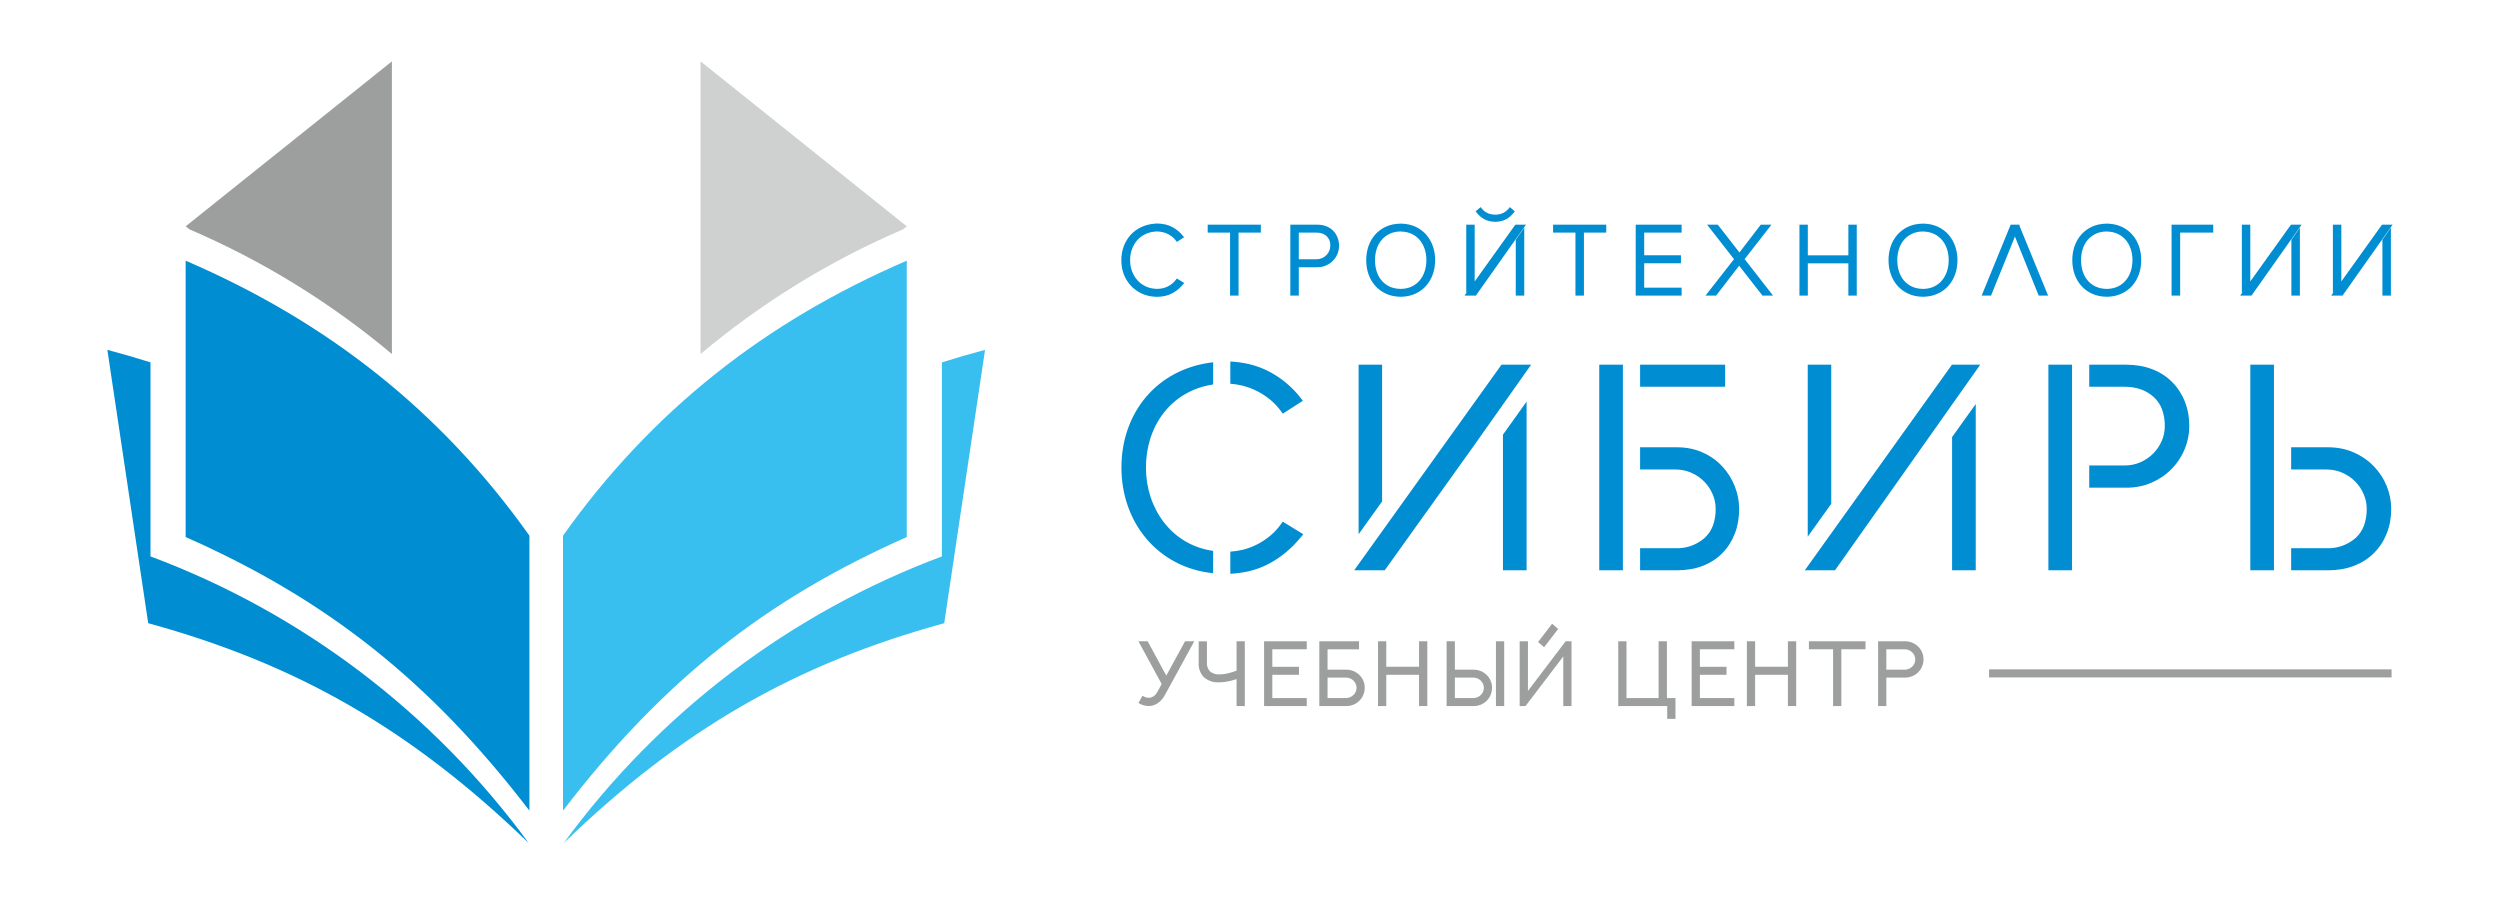 <?xml version="1.0" encoding="UTF-8"?> <svg xmlns="http://www.w3.org/2000/svg" width="163" height="59" viewBox="0 0 163 59" fill="none"> <path d="M155.931 43.642H129.688V44.168H155.931V43.642Z" fill="#9D9E9E"></path> <path d="M149.383 29.163H151.798C152.093 29.162 152.387 29.191 152.676 29.249C152.953 29.304 153.222 29.39 153.48 29.506C153.726 29.614 153.962 29.746 154.184 29.9C154.401 30.051 154.602 30.223 154.784 30.414C154.962 30.599 155.123 30.8 155.263 31.016C155.402 31.231 155.52 31.459 155.615 31.697L155.615 31.697C155.808 32.166 155.907 32.67 155.907 33.178C155.907 33.459 155.883 33.74 155.834 34.017C155.787 34.278 155.714 34.534 155.616 34.779C155.522 35.018 155.405 35.247 155.265 35.462C155.128 35.674 154.969 35.87 154.791 36.048L154.789 36.05C154.61 36.231 154.412 36.393 154.197 36.531C153.974 36.674 153.737 36.793 153.49 36.889H153.489C153.228 36.988 152.958 37.062 152.683 37.109C152.391 37.159 152.095 37.183 151.798 37.182H149.383V35.744H151.685C152.379 35.773 153.058 35.535 153.583 35.08C153.824 34.861 154.01 34.589 154.125 34.284C154.254 33.93 154.317 33.555 154.309 33.178C154.31 33.014 154.293 32.85 154.261 32.69C154.227 32.529 154.178 32.373 154.113 32.222L154.113 32.222C154.047 32.069 153.968 31.922 153.876 31.783C153.783 31.645 153.679 31.517 153.563 31.398C153.447 31.279 153.319 31.171 153.181 31.077C153.036 30.979 152.883 30.894 152.724 30.823C152.562 30.753 152.394 30.699 152.221 30.664C152.044 30.628 151.865 30.611 151.685 30.611H149.383L149.383 29.163ZM148.047 37.182H146.72V23.778H148.262V37.182H148.047ZM138.519 30.349C138.699 30.35 138.879 30.332 139.056 30.297C139.228 30.262 139.397 30.208 139.559 30.138C139.718 30.067 139.871 29.982 140.015 29.884C140.153 29.79 140.281 29.682 140.398 29.562C140.631 29.326 140.817 29.047 140.948 28.742L140.949 28.741C141.014 28.592 141.063 28.437 141.095 28.278C141.128 28.115 141.145 27.949 141.144 27.783C141.152 27.406 141.089 27.031 140.96 26.676C140.844 26.372 140.659 26.1 140.418 25.881C140.175 25.661 139.89 25.492 139.581 25.384C139.239 25.269 138.88 25.212 138.519 25.217H136.218V23.778H138.633C138.929 23.777 139.226 23.802 139.518 23.852C139.793 23.898 140.063 23.972 140.324 24.072H140.325C140.572 24.167 140.809 24.287 141.032 24.43C141.247 24.568 141.445 24.73 141.625 24.912L141.625 24.911C141.985 25.273 142.266 25.705 142.451 26.181C142.549 26.427 142.622 26.683 142.668 26.943C142.718 27.221 142.742 27.502 142.741 27.783C142.742 28.291 142.643 28.794 142.45 29.264L142.449 29.264C142.156 29.988 141.659 30.613 141.019 31.061C140.797 31.214 140.561 31.346 140.314 31.455C140.057 31.571 139.788 31.657 139.511 31.712C139.222 31.77 138.928 31.799 138.633 31.798H136.218V30.349H138.519ZM135.097 23.994V37.182H133.555V23.778H135.097V23.994ZM127.276 36.967V28.497L128.818 26.342V37.182H127.276V36.967ZM119.397 23.994V32.849L117.864 34.99V23.778H119.397V23.994ZM127.293 23.778H129.111L128.872 24.117L119.708 37.091L119.643 37.182H117.674L127.267 23.778H127.293ZM106.934 29.163H109.349C109.644 29.162 109.937 29.191 110.226 29.249C110.5 29.304 110.767 29.39 111.022 29.506C111.265 29.615 111.498 29.747 111.715 29.902C111.927 30.052 112.122 30.225 112.298 30.416C112.472 30.603 112.627 30.805 112.763 31.02C112.898 31.235 113.013 31.463 113.105 31.699C113.2 31.935 113.272 32.178 113.321 32.427C113.369 32.675 113.393 32.926 113.393 33.178C113.394 33.458 113.371 33.737 113.324 34.014C113.28 34.275 113.21 34.531 113.116 34.778C113.026 35.016 112.913 35.244 112.777 35.46C112.644 35.672 112.488 35.869 112.313 36.048C112.137 36.23 111.942 36.392 111.73 36.53C111.511 36.673 111.277 36.793 111.032 36.889C110.773 36.989 110.505 37.063 110.232 37.109C109.94 37.159 109.645 37.183 109.349 37.182H106.934V35.744H109.236C109.93 35.773 110.609 35.535 111.134 35.08C111.375 34.861 111.561 34.589 111.676 34.284C111.805 33.93 111.868 33.555 111.86 33.178C111.861 33.014 111.845 32.851 111.812 32.69C111.779 32.53 111.729 32.373 111.665 32.222L111.664 32.222C111.599 32.069 111.519 31.922 111.427 31.783C111.335 31.645 111.23 31.517 111.115 31.398C110.998 31.279 110.87 31.171 110.732 31.077C110.588 30.979 110.435 30.894 110.275 30.823C110.113 30.753 109.945 30.699 109.772 30.664C109.596 30.628 109.416 30.611 109.236 30.611H106.934L106.934 29.163ZM112.264 25.217H106.934V23.778H112.479V25.217H112.264ZM105.598 37.182H104.271V23.778H105.813V37.182H105.598ZM97.992 36.967V28.34L99.534 26.185V37.182H97.992V36.967ZM90.113 23.994V32.692L88.581 34.833V23.778H90.113V23.994ZM98.009 23.778H99.828L99.589 24.117L96.011 29.181L90.285 37.182H88.293L88.537 36.842L97.834 23.868L97.899 23.778H98.009ZM84.819 35.021C84.527 35.382 84.201 35.713 83.844 36.01C83.496 36.298 83.12 36.55 82.72 36.762C82.308 36.978 81.87 37.141 81.416 37.245C81.022 37.336 80.621 37.391 80.217 37.409V35.965C80.479 35.95 80.74 35.912 80.995 35.852C81.338 35.771 81.67 35.648 81.984 35.486C82.291 35.328 82.578 35.135 82.841 34.912C83.096 34.694 83.324 34.446 83.519 34.174L83.635 34.012L83.805 34.116L84.764 34.703L84.974 34.831L84.819 35.021ZM74.715 30.49C74.715 33.144 76.377 35.534 79.096 35.918V37.373C75.482 37.006 73.117 34.059 73.117 30.49C73.117 26.894 75.442 24.041 79.096 23.619V25.067C76.341 25.486 74.715 27.781 74.715 30.49ZM83.52 26.808C83.323 26.538 83.094 26.292 82.838 26.076H82.837C82.574 25.856 82.287 25.666 81.981 25.51H81.981C81.669 25.349 81.339 25.225 80.998 25.141C80.741 25.079 80.48 25.038 80.217 25.019V23.571C80.623 23.59 81.026 23.645 81.422 23.736C81.88 23.841 82.322 24.005 82.739 24.222H82.74C83.543 24.641 84.246 25.228 84.802 25.943L84.947 26.128L84.749 26.256L83.809 26.862L83.64 26.971L83.52 26.808Z" fill="#008DD2"></path> <path d="M155.333 19.186V15.636L155.349 15.614L155.731 15.067L155.887 14.843V19.272H155.333V19.186ZM155.351 14.648H155.999L155.903 14.784L152.759 19.235L152.733 19.272H151.994L152.092 19.135L152.339 18.79L152.259 18.898L152.104 19.105V14.648H152.655V18.35L155.282 14.684L155.307 14.648H155.351ZM149.398 19.186V15.636L149.414 15.614L149.796 15.067L149.952 14.843V19.272H149.398V19.186ZM149.416 14.648H150.064L149.968 14.784L146.824 19.235L146.798 19.272H146.059L146.156 19.135L146.404 18.79L146.324 18.898L146.169 19.105V14.648H146.719V18.35L149.346 14.684L149.372 14.648H149.416ZM141.586 19.186V14.648H144.302V15.166H142.146V19.272H141.586V19.186ZM137.374 15.091L137.296 15.094C137.176 15.097 137.056 15.113 136.939 15.14C136.83 15.165 136.725 15.203 136.625 15.252L136.624 15.252C136.527 15.299 136.435 15.356 136.349 15.422C136.265 15.488 136.187 15.562 136.118 15.644L136.117 15.644C135.973 15.815 135.865 16.013 135.797 16.226C135.759 16.341 135.731 16.459 135.714 16.578C135.676 16.834 135.676 17.093 135.713 17.349C135.731 17.469 135.759 17.588 135.797 17.704C135.832 17.813 135.877 17.919 135.932 18.02C135.985 18.116 136.047 18.206 136.117 18.289V18.289C136.186 18.371 136.264 18.444 136.349 18.509C136.434 18.575 136.527 18.631 136.624 18.678H136.624C136.725 18.726 136.83 18.762 136.939 18.787C137.056 18.814 137.176 18.829 137.296 18.833L137.379 18.836V18.837L137.456 18.833C137.573 18.827 137.688 18.81 137.802 18.782C137.908 18.755 138.011 18.717 138.109 18.669L138.11 18.668C138.205 18.621 138.295 18.564 138.378 18.498H138.379C138.461 18.433 138.537 18.358 138.604 18.277H138.605C138.674 18.193 138.735 18.103 138.787 18.008V18.007C138.842 17.907 138.888 17.802 138.924 17.694C138.961 17.579 138.99 17.462 139.008 17.343C139.027 17.218 139.036 17.09 139.036 16.963C139.036 16.836 139.027 16.709 139.008 16.583L139.008 16.583C138.99 16.464 138.962 16.347 138.924 16.233C138.888 16.125 138.842 16.02 138.787 15.92C138.735 15.825 138.674 15.735 138.605 15.652C138.537 15.572 138.461 15.499 138.379 15.434C138.295 15.368 138.205 15.311 138.109 15.264C138.011 15.215 137.908 15.177 137.802 15.151H137.802C137.688 15.123 137.572 15.106 137.456 15.1L137.374 15.096V15.091ZM135.113 16.963C135.113 16.804 135.125 16.645 135.151 16.487C135.175 16.336 135.213 16.187 135.264 16.042V16.041C135.313 15.902 135.375 15.768 135.449 15.64C135.521 15.516 135.606 15.399 135.701 15.291V15.291C135.796 15.185 135.902 15.088 136.016 15.004C136.133 14.918 136.258 14.844 136.389 14.783H136.39C136.527 14.72 136.67 14.672 136.818 14.64C136.973 14.606 137.132 14.587 137.291 14.583L137.374 14.58V14.579L137.464 14.583C137.619 14.589 137.773 14.61 137.924 14.645C138.068 14.679 138.209 14.727 138.344 14.79H138.344C138.474 14.851 138.597 14.925 138.712 15.011C138.826 15.096 138.93 15.192 139.024 15.298L139.024 15.299C139.118 15.406 139.202 15.523 139.273 15.647C139.347 15.775 139.409 15.909 139.458 16.048V16.049C139.508 16.193 139.546 16.341 139.571 16.492C139.621 16.804 139.621 17.122 139.571 17.434C139.546 17.585 139.508 17.734 139.458 17.878V17.878C139.409 18.018 139.347 18.152 139.273 18.28C139.202 18.404 139.118 18.52 139.024 18.628L139.024 18.628C138.93 18.734 138.826 18.831 138.712 18.915C138.597 19.001 138.474 19.075 138.344 19.136H138.344C138.209 19.199 138.068 19.248 137.924 19.283C137.773 19.318 137.619 19.339 137.464 19.346L137.374 19.35V19.348L137.291 19.346C137.132 19.343 136.974 19.324 136.819 19.289C136.672 19.256 136.528 19.208 136.391 19.144H136.391C136.259 19.083 136.134 19.009 136.017 18.924C135.902 18.839 135.796 18.742 135.701 18.636V18.635C135.606 18.528 135.521 18.411 135.449 18.287C135.375 18.159 135.313 18.024 135.264 17.885V17.885C135.213 17.74 135.175 17.591 135.151 17.439C135.125 17.282 135.113 17.123 135.113 16.963ZM131.154 14.648H131.688L131.664 14.708L131.738 14.887L133.487 19.153L133.536 19.272H132.923L132.901 19.218L131.386 15.454L131.374 15.424L129.838 19.218L129.817 19.272H129.204L129.252 19.153L131.074 14.702L131.096 14.648L131.154 14.648ZM125.393 15.091L125.314 15.094C125.194 15.097 125.075 15.113 124.957 15.14C124.849 15.165 124.743 15.203 124.643 15.252L124.643 15.252C124.545 15.299 124.453 15.356 124.368 15.422C124.283 15.488 124.205 15.562 124.136 15.644L124.136 15.644C123.992 15.815 123.883 16.013 123.815 16.226C123.778 16.341 123.75 16.459 123.732 16.578C123.694 16.834 123.694 17.093 123.732 17.349C123.75 17.469 123.778 17.588 123.815 17.704C123.85 17.813 123.896 17.919 123.951 18.02C124.003 18.116 124.065 18.206 124.136 18.289V18.289C124.205 18.371 124.282 18.444 124.367 18.509C124.453 18.575 124.545 18.631 124.643 18.678H124.643C124.743 18.726 124.849 18.762 124.957 18.787C125.074 18.814 125.194 18.829 125.314 18.833L125.398 18.836V18.837L125.474 18.833C125.591 18.827 125.707 18.81 125.82 18.782C125.926 18.755 126.03 18.717 126.128 18.669L126.128 18.668C126.223 18.621 126.313 18.564 126.397 18.498C126.479 18.433 126.555 18.358 126.623 18.277H126.623C126.692 18.193 126.754 18.103 126.805 18.008V18.007C126.86 17.907 126.906 17.802 126.942 17.694C126.98 17.579 127.008 17.462 127.026 17.343C127.045 17.218 127.055 17.09 127.054 16.963C127.055 16.836 127.045 16.709 127.026 16.583L127.026 16.583C127.008 16.464 126.98 16.347 126.942 16.233C126.906 16.125 126.86 16.02 126.805 15.92C126.753 15.825 126.692 15.735 126.623 15.652C126.555 15.572 126.479 15.499 126.397 15.434C126.313 15.368 126.223 15.311 126.128 15.264C126.03 15.215 125.927 15.177 125.82 15.151H125.82C125.707 15.123 125.591 15.106 125.474 15.1L125.393 15.096V15.091ZM123.131 16.963C123.131 16.804 123.144 16.645 123.169 16.487C123.194 16.336 123.231 16.187 123.282 16.042V16.041C123.331 15.902 123.393 15.768 123.467 15.64C123.54 15.516 123.624 15.399 123.719 15.291V15.291C123.814 15.185 123.92 15.088 124.035 15.004C124.151 14.918 124.276 14.844 124.408 14.783H124.408C124.545 14.72 124.689 14.672 124.836 14.64C124.992 14.606 125.15 14.587 125.309 14.583L125.393 14.58V14.579L125.482 14.583C125.637 14.589 125.791 14.61 125.942 14.645C126.087 14.679 126.228 14.727 126.362 14.79H126.363C126.492 14.851 126.616 14.925 126.731 15.011C126.844 15.096 126.948 15.192 127.042 15.298L127.042 15.299C127.137 15.406 127.22 15.523 127.292 15.647C127.365 15.774 127.427 15.909 127.476 16.048V16.049C127.527 16.193 127.564 16.341 127.589 16.492C127.639 16.804 127.639 17.122 127.589 17.434C127.564 17.585 127.527 17.733 127.476 17.878V17.878C127.427 18.018 127.365 18.152 127.292 18.28C127.22 18.404 127.137 18.52 127.042 18.628L127.042 18.628C126.948 18.734 126.844 18.831 126.731 18.915C126.616 19.001 126.492 19.075 126.363 19.136H126.362C126.228 19.199 126.087 19.248 125.942 19.283C125.791 19.318 125.637 19.339 125.482 19.346L125.393 19.35V19.348L125.31 19.346C125.151 19.343 124.992 19.324 124.837 19.289C124.69 19.256 124.546 19.208 124.409 19.144H124.409C124.277 19.083 124.152 19.009 124.036 18.924C123.92 18.839 123.814 18.742 123.719 18.636V18.635C123.624 18.528 123.54 18.411 123.467 18.287C123.393 18.159 123.331 18.024 123.282 17.885V17.885C123.231 17.74 123.194 17.591 123.169 17.439C123.144 17.282 123.131 17.123 123.131 16.963ZM117.87 16.649H120.513V14.648H121.06V19.272H120.513V17.169H117.87V19.272H117.323V14.648H117.87V16.649ZM115.427 19.272H114.912L114.886 19.238L113.391 17.324L113.36 17.364L111.917 19.238L111.891 19.272H111.2L111.308 19.133L112.997 16.975L113.058 16.897L111.41 14.787L111.301 14.648H111.998L112.024 14.681L113.412 16.462L113.43 16.438L114.778 14.682L114.804 14.648H115.501L115.393 14.787L113.799 16.83L113.749 16.894L115.494 19.133L115.603 19.272L115.427 19.272ZM106.734 14.648H109.642V15.166H107.202V16.642H109.597V17.163H107.202V18.754H109.642V19.272H106.648V14.648L106.734 14.648ZM102.64 15.166H101.26V14.648H104.727V15.166H103.273V19.272H102.719V15.166L102.64 15.166ZM98.828 19.186V15.636L98.843 15.614L99.225 15.067L99.381 14.843V19.272H98.828V19.186ZM98.846 14.648H99.493L99.398 14.784L96.253 19.235L96.228 19.272H95.489L95.586 19.136L95.833 18.79L95.754 18.898L95.599 19.106V14.648H96.149V18.35L98.776 14.684L98.802 14.648L98.846 14.648ZM96.593 13.572C96.645 13.638 96.703 13.699 96.767 13.753C96.824 13.801 96.887 13.843 96.953 13.877H96.954C97.021 13.91 97.091 13.937 97.164 13.955V13.955C97.245 13.975 97.328 13.988 97.412 13.993L97.488 13.999L97.565 13.993C97.649 13.988 97.732 13.975 97.813 13.955V13.955C97.885 13.937 97.956 13.91 98.023 13.877H98.023C98.09 13.843 98.153 13.801 98.21 13.753C98.275 13.698 98.335 13.638 98.388 13.572L98.444 13.504L98.51 13.562L98.703 13.727L98.766 13.781L98.714 13.846C98.64 13.94 98.558 14.027 98.469 14.106C98.389 14.177 98.301 14.239 98.207 14.291C98.114 14.341 98.016 14.38 97.914 14.406C97.803 14.435 97.69 14.452 97.576 14.458L97.492 14.463V14.464L97.488 14.463L97.485 14.464V14.463L97.401 14.458C97.287 14.452 97.175 14.435 97.066 14.406C96.964 14.38 96.865 14.341 96.772 14.291C96.677 14.24 96.589 14.178 96.508 14.106H96.508C96.419 14.027 96.337 13.939 96.263 13.846L96.211 13.78L96.275 13.726L96.47 13.561L96.538 13.504L96.593 13.572ZM91.339 15.091L91.26 15.094C91.14 15.097 91.021 15.113 90.903 15.14C90.795 15.165 90.689 15.203 90.589 15.252L90.589 15.252C90.491 15.299 90.399 15.356 90.314 15.422C90.229 15.488 90.151 15.562 90.082 15.644L90.082 15.644C89.938 15.815 89.829 16.013 89.761 16.226C89.724 16.341 89.696 16.459 89.678 16.578C89.641 16.834 89.641 17.093 89.678 17.349C89.696 17.469 89.724 17.588 89.761 17.704C89.796 17.813 89.842 17.919 89.897 18.02C89.949 18.116 90.011 18.206 90.082 18.289L90.082 18.289C90.151 18.371 90.228 18.444 90.313 18.509C90.399 18.575 90.491 18.631 90.588 18.677L90.589 18.678C90.689 18.726 90.795 18.762 90.903 18.787C91.02 18.814 91.14 18.829 91.26 18.833L91.344 18.836V18.837L91.42 18.833C91.537 18.827 91.653 18.81 91.766 18.782C91.872 18.755 91.975 18.717 92.074 18.669L92.074 18.668C92.169 18.621 92.259 18.564 92.342 18.498H92.343C92.425 18.433 92.501 18.358 92.569 18.277H92.569C92.638 18.193 92.699 18.103 92.751 18.008V18.007C92.806 17.907 92.852 17.802 92.888 17.693C92.926 17.579 92.954 17.462 92.972 17.343C93.01 17.091 93.01 16.835 92.972 16.583C92.954 16.464 92.926 16.347 92.888 16.233C92.852 16.125 92.806 16.02 92.751 15.92C92.699 15.825 92.638 15.736 92.569 15.652C92.432 15.491 92.264 15.358 92.074 15.264L92.074 15.264C91.976 15.215 91.873 15.177 91.766 15.151H91.766C91.653 15.123 91.537 15.106 91.42 15.1L91.339 15.096V15.091ZM89.077 16.963C89.077 16.804 89.09 16.645 89.115 16.487C89.14 16.336 89.177 16.187 89.228 16.042V16.041C89.277 15.902 89.339 15.768 89.413 15.64C89.486 15.516 89.57 15.399 89.665 15.291V15.291C89.76 15.185 89.866 15.088 89.981 15.004C90.097 14.918 90.222 14.844 90.354 14.783H90.354C90.491 14.72 90.635 14.672 90.782 14.64C90.938 14.606 91.096 14.586 91.255 14.583L91.339 14.58V14.579L91.428 14.583C91.583 14.589 91.737 14.61 91.888 14.645C92.033 14.679 92.174 14.727 92.308 14.79H92.309C92.438 14.851 92.562 14.925 92.677 15.011C92.79 15.096 92.894 15.192 92.988 15.298L92.988 15.299C93.083 15.406 93.166 15.523 93.238 15.647C93.311 15.775 93.373 15.909 93.422 16.048V16.049C93.473 16.193 93.51 16.341 93.535 16.492C93.585 16.804 93.585 17.122 93.535 17.434C93.51 17.585 93.473 17.734 93.422 17.878V17.878C93.373 18.017 93.311 18.152 93.238 18.28C93.166 18.404 93.083 18.52 92.988 18.628L92.988 18.628C92.894 18.734 92.79 18.831 92.677 18.915C92.562 19.001 92.438 19.075 92.309 19.136H92.308C92.174 19.199 92.033 19.248 91.888 19.283C91.737 19.318 91.583 19.339 91.428 19.346L91.339 19.35V19.348L91.256 19.346C91.097 19.343 90.938 19.324 90.783 19.289C90.636 19.256 90.492 19.208 90.355 19.144H90.355C90.224 19.083 90.098 19.009 89.982 18.924C89.867 18.839 89.76 18.742 89.665 18.636V18.635C89.57 18.528 89.486 18.411 89.413 18.287C89.339 18.159 89.277 18.024 89.228 17.885V17.885C89.177 17.74 89.14 17.591 89.115 17.439C89.09 17.282 89.077 17.123 89.077 16.963ZM84.682 17.424V19.272H84.129V14.648H85.883C85.986 14.648 86.088 14.656 86.189 14.674C86.284 14.69 86.378 14.716 86.468 14.75H86.468C86.554 14.783 86.636 14.824 86.713 14.874C86.787 14.922 86.856 14.978 86.918 15.041L86.918 15.04C87.043 15.165 87.14 15.315 87.204 15.479C87.238 15.565 87.264 15.653 87.28 15.744C87.297 15.84 87.305 15.937 87.305 16.034C87.305 16.21 87.271 16.384 87.204 16.547C87.171 16.63 87.13 16.708 87.082 16.783C87.034 16.857 86.978 16.927 86.916 16.991C86.853 17.057 86.784 17.117 86.709 17.169C86.632 17.222 86.55 17.268 86.465 17.305C86.376 17.345 86.283 17.375 86.187 17.394C86.087 17.414 85.985 17.424 85.883 17.424H84.682ZM84.682 15.166V16.903H85.844C85.905 16.903 85.966 16.897 86.026 16.885C86.084 16.873 86.141 16.855 86.196 16.831C86.25 16.808 86.302 16.779 86.351 16.745C86.397 16.713 86.441 16.677 86.48 16.636C86.519 16.596 86.555 16.553 86.586 16.506C86.617 16.459 86.644 16.41 86.666 16.359L86.666 16.358C86.689 16.308 86.705 16.255 86.716 16.202C86.727 16.146 86.733 16.091 86.733 16.034C86.749 15.86 86.706 15.684 86.61 15.537C86.514 15.389 86.371 15.279 86.205 15.223C86.089 15.184 85.967 15.165 85.844 15.166L84.682 15.166ZM80.12 15.166H78.741V14.648H82.207V15.166H80.754V19.272H80.2V15.166H80.12ZM76.683 15.707C76.546 15.521 76.366 15.369 76.159 15.265H76.159C76.053 15.21 75.941 15.168 75.825 15.14C75.704 15.111 75.581 15.095 75.457 15.094L75.378 15.092V15.093L75.299 15.1C75.187 15.11 75.075 15.13 74.966 15.159C74.861 15.188 74.757 15.226 74.659 15.274H74.659C74.562 15.321 74.47 15.377 74.384 15.442C74.299 15.507 74.22 15.58 74.15 15.66C74.077 15.743 74.012 15.832 73.956 15.927C73.898 16.026 73.849 16.129 73.808 16.236C73.766 16.348 73.735 16.463 73.715 16.581C73.694 16.707 73.683 16.835 73.684 16.963C73.681 17.209 73.723 17.453 73.808 17.684C73.849 17.791 73.898 17.894 73.956 17.992C74.012 18.087 74.077 18.176 74.149 18.259C74.293 18.422 74.466 18.556 74.66 18.653H74.66C74.757 18.702 74.859 18.741 74.964 18.77C75.073 18.799 75.185 18.818 75.298 18.826L75.378 18.832V18.833H75.459C75.582 18.833 75.704 18.819 75.824 18.791C75.941 18.763 76.054 18.722 76.16 18.667C76.265 18.613 76.363 18.547 76.452 18.471C76.539 18.397 76.616 18.313 76.683 18.22L76.729 18.155L76.797 18.197L77.126 18.398L77.21 18.449L77.148 18.526C77.047 18.65 76.935 18.764 76.812 18.867C76.692 18.966 76.562 19.053 76.424 19.126C76.282 19.201 76.13 19.257 75.974 19.293C75.805 19.331 75.633 19.351 75.46 19.352L75.373 19.354V19.35L75.287 19.346C75.137 19.338 74.987 19.315 74.841 19.279H74.841C74.697 19.244 74.558 19.194 74.424 19.131C74.294 19.07 74.17 18.997 74.054 18.913C73.822 18.745 73.625 18.533 73.474 18.289C73.396 18.164 73.33 18.032 73.276 17.895C73.22 17.752 73.179 17.602 73.152 17.45C73.125 17.289 73.111 17.126 73.111 16.963C73.111 16.801 73.125 16.64 73.152 16.48C73.179 16.328 73.221 16.179 73.276 16.035V16.034C73.33 15.897 73.396 15.764 73.474 15.639C73.549 15.516 73.636 15.402 73.734 15.296C73.831 15.192 73.938 15.098 74.053 15.015C74.17 14.931 74.294 14.859 74.425 14.8C74.559 14.739 74.698 14.69 74.841 14.654C74.987 14.618 75.135 14.594 75.285 14.583L75.373 14.576V14.573L75.46 14.574C75.633 14.575 75.806 14.595 75.976 14.634C76.134 14.67 76.287 14.727 76.43 14.802C76.569 14.874 76.699 14.961 76.819 15.06C76.938 15.16 77.047 15.273 77.142 15.396L77.2 15.47L77.121 15.521L76.799 15.729L76.731 15.772L76.683 15.707Z" fill="#008DD2"></path> <path d="M122.452 45.932V41.81H124.217L124.218 41.81C124.537 41.813 124.842 41.939 125.07 42.162C125.18 42.271 125.267 42.401 125.326 42.545C125.385 42.688 125.414 42.842 125.413 42.997C125.413 43.153 125.381 43.308 125.321 43.452C125.261 43.596 125.172 43.726 125.061 43.835C124.836 44.057 124.533 44.181 124.217 44.18H122.99V46.035H122.452V45.932ZM122.99 42.336V43.664H124.192C124.374 43.662 124.548 43.59 124.678 43.463C124.741 43.403 124.79 43.331 124.824 43.25C124.858 43.17 124.875 43.084 124.875 42.997C124.874 42.91 124.856 42.824 124.821 42.744C124.787 42.663 124.736 42.591 124.673 42.531C124.544 42.405 124.371 42.336 124.192 42.336H122.99ZM117.941 42.228V41.809H121.631V42.331H120.055V46.035H119.517V42.331H117.941V42.228ZM116.571 43.469V41.809H117.111V46.035H116.571V43.995H114.434V46.035H113.896V41.809H114.434V43.469L116.571 43.469ZM110.295 45.931V41.809H113.079V42.331H110.833V43.475H112.569V43.995H110.833V45.514H113.079V46.034H110.295V45.931ZM108.14 45.513V41.809H108.683V45.513H109.241V46.868H108.702V46.035H105.51V41.809H106.047V45.513L108.14 45.513ZM100.342 41.782L101.132 40.753L101.199 40.666L101.281 40.738L101.52 40.946L101.592 41.009L101.533 41.086L100.743 42.112L100.676 42.198L100.594 42.127L100.356 41.922L100.282 41.859L100.342 41.782ZM99.622 45.048L102.05 41.852L102.081 41.811H102.463V46.035H101.926V42.8L99.494 45.994L99.463 46.035H99.082V41.811H99.622V45.048ZM97.638 41.809H98.073V46.034H97.535V41.809H97.638ZM94.857 41.912V43.664H96.09C96.406 43.663 96.71 43.787 96.936 44.01C97.046 44.119 97.133 44.249 97.193 44.393C97.252 44.536 97.282 44.69 97.281 44.846C97.282 45.002 97.252 45.157 97.192 45.302C97.132 45.447 97.045 45.578 96.934 45.688C96.823 45.799 96.691 45.886 96.546 45.946C96.402 46.005 96.246 46.035 96.09 46.034H94.319V41.809H94.857V41.912ZM96.062 44.18L94.857 44.177V45.514H96.062C96.245 45.512 96.419 45.44 96.549 45.312L96.55 45.312C96.612 45.251 96.662 45.179 96.696 45.099C96.73 45.019 96.748 44.933 96.748 44.846C96.747 44.758 96.728 44.671 96.693 44.59C96.659 44.51 96.608 44.437 96.545 44.376C96.416 44.25 96.242 44.18 96.062 44.18V44.18ZM92.522 43.469V41.809H93.061V46.035H92.522V43.995H90.385V46.035H89.847V41.809H90.385V43.469H92.522ZM86.557 42.336V43.664H87.787C88.104 43.663 88.409 43.788 88.635 44.011C88.746 44.12 88.833 44.249 88.893 44.393C88.952 44.536 88.982 44.69 88.981 44.846C88.981 45.002 88.95 45.157 88.89 45.302C88.83 45.447 88.742 45.578 88.631 45.688C88.52 45.799 88.389 45.886 88.244 45.946C88.099 46.005 87.943 46.035 87.787 46.034H86.019V41.81H88.609V42.336L86.557 42.336ZM87.762 44.18H86.557V45.514H87.759C87.942 45.511 88.117 45.438 88.248 45.31C88.311 45.25 88.361 45.178 88.395 45.098C88.429 45.018 88.447 44.932 88.447 44.846C88.446 44.758 88.428 44.671 88.393 44.59C88.358 44.51 88.308 44.437 88.244 44.376C88.115 44.25 87.942 44.18 87.762 44.18ZM82.418 45.931V41.809H85.202V42.331H82.956V43.475H84.692V43.995H82.956V45.514H85.202V46.034H82.418V45.931ZM80.624 43.729V41.809H81.161V46.035H80.624V44.276C80.467 44.331 80.307 44.376 80.145 44.413C79.928 44.462 79.707 44.488 79.485 44.489L79.484 44.489C79.126 44.51 78.774 44.394 78.499 44.163C78.38 44.04 78.287 43.893 78.228 43.732C78.168 43.571 78.143 43.399 78.154 43.228V41.815H78.692V43.192C78.683 43.298 78.697 43.404 78.731 43.505C78.766 43.605 78.82 43.698 78.892 43.776C79.066 43.918 79.288 43.987 79.512 43.969C79.703 43.968 79.894 43.944 80.079 43.898C80.264 43.852 80.446 43.796 80.624 43.729ZM74.277 45.743L74.44 45.451L74.491 45.359L74.582 45.412C74.627 45.439 74.676 45.459 74.727 45.473C74.778 45.488 74.832 45.495 74.886 45.497V45.496C74.999 45.497 75.111 45.464 75.206 45.401C75.313 45.327 75.4 45.228 75.461 45.112L75.742 44.599L74.307 41.961L74.225 41.809H74.827L74.856 41.863L76.041 44.05L77.238 41.863L77.267 41.809H77.869L77.786 41.961L75.944 45.329V45.33C75.833 45.538 75.675 45.716 75.482 45.851C75.305 45.972 75.096 46.036 74.882 46.034C74.786 46.032 74.691 46.02 74.598 45.995C74.501 45.969 74.407 45.932 74.319 45.884L74.226 45.834L74.277 45.743Z" fill="#9D9E9E"></path> <path fill-rule="evenodd" clip-rule="evenodd" d="M25.552 23.082V4L12.105 14.757L12.352 14.954C17.126 17.002 21.574 19.741 25.552 23.082Z" fill="#9D9E9E"></path> <path d="M9.812 23.627C8.889 23.334 7.952 23.063 7 22.811C7.883 28.722 8.78 34.721 9.663 40.632C19.328 43.285 26.771 47.526 34.467 54.963C28.25 46.461 19.679 39.965 9.812 36.277V23.627Z" fill="#008DD2"></path> <path d="M34.519 34.927C28.721 26.762 21.306 20.959 12.105 16.997V35.016C21.271 39.069 28.006 44.362 34.519 52.855V34.927Z" fill="#008DD2"></path> <path fill-rule="evenodd" clip-rule="evenodd" d="M45.676 23.082V4L59.122 14.757L58.875 14.954C54.101 17.002 49.654 19.741 45.676 23.082Z" fill="#CFD0D0"></path> <path d="M61.412 23.627C62.336 23.335 63.273 23.063 64.225 22.811C63.342 28.722 62.445 34.722 61.562 40.632C51.897 43.286 44.454 47.526 36.758 54.963C42.975 46.461 51.546 39.965 61.412 36.278V23.627Z" fill="#38BEEF"></path> <path d="M36.707 34.927C42.505 26.762 49.919 20.959 59.12 16.997V35.016C49.954 39.069 43.219 44.362 36.707 52.855V34.927Z" fill="#38BEEF"></path> </svg> 